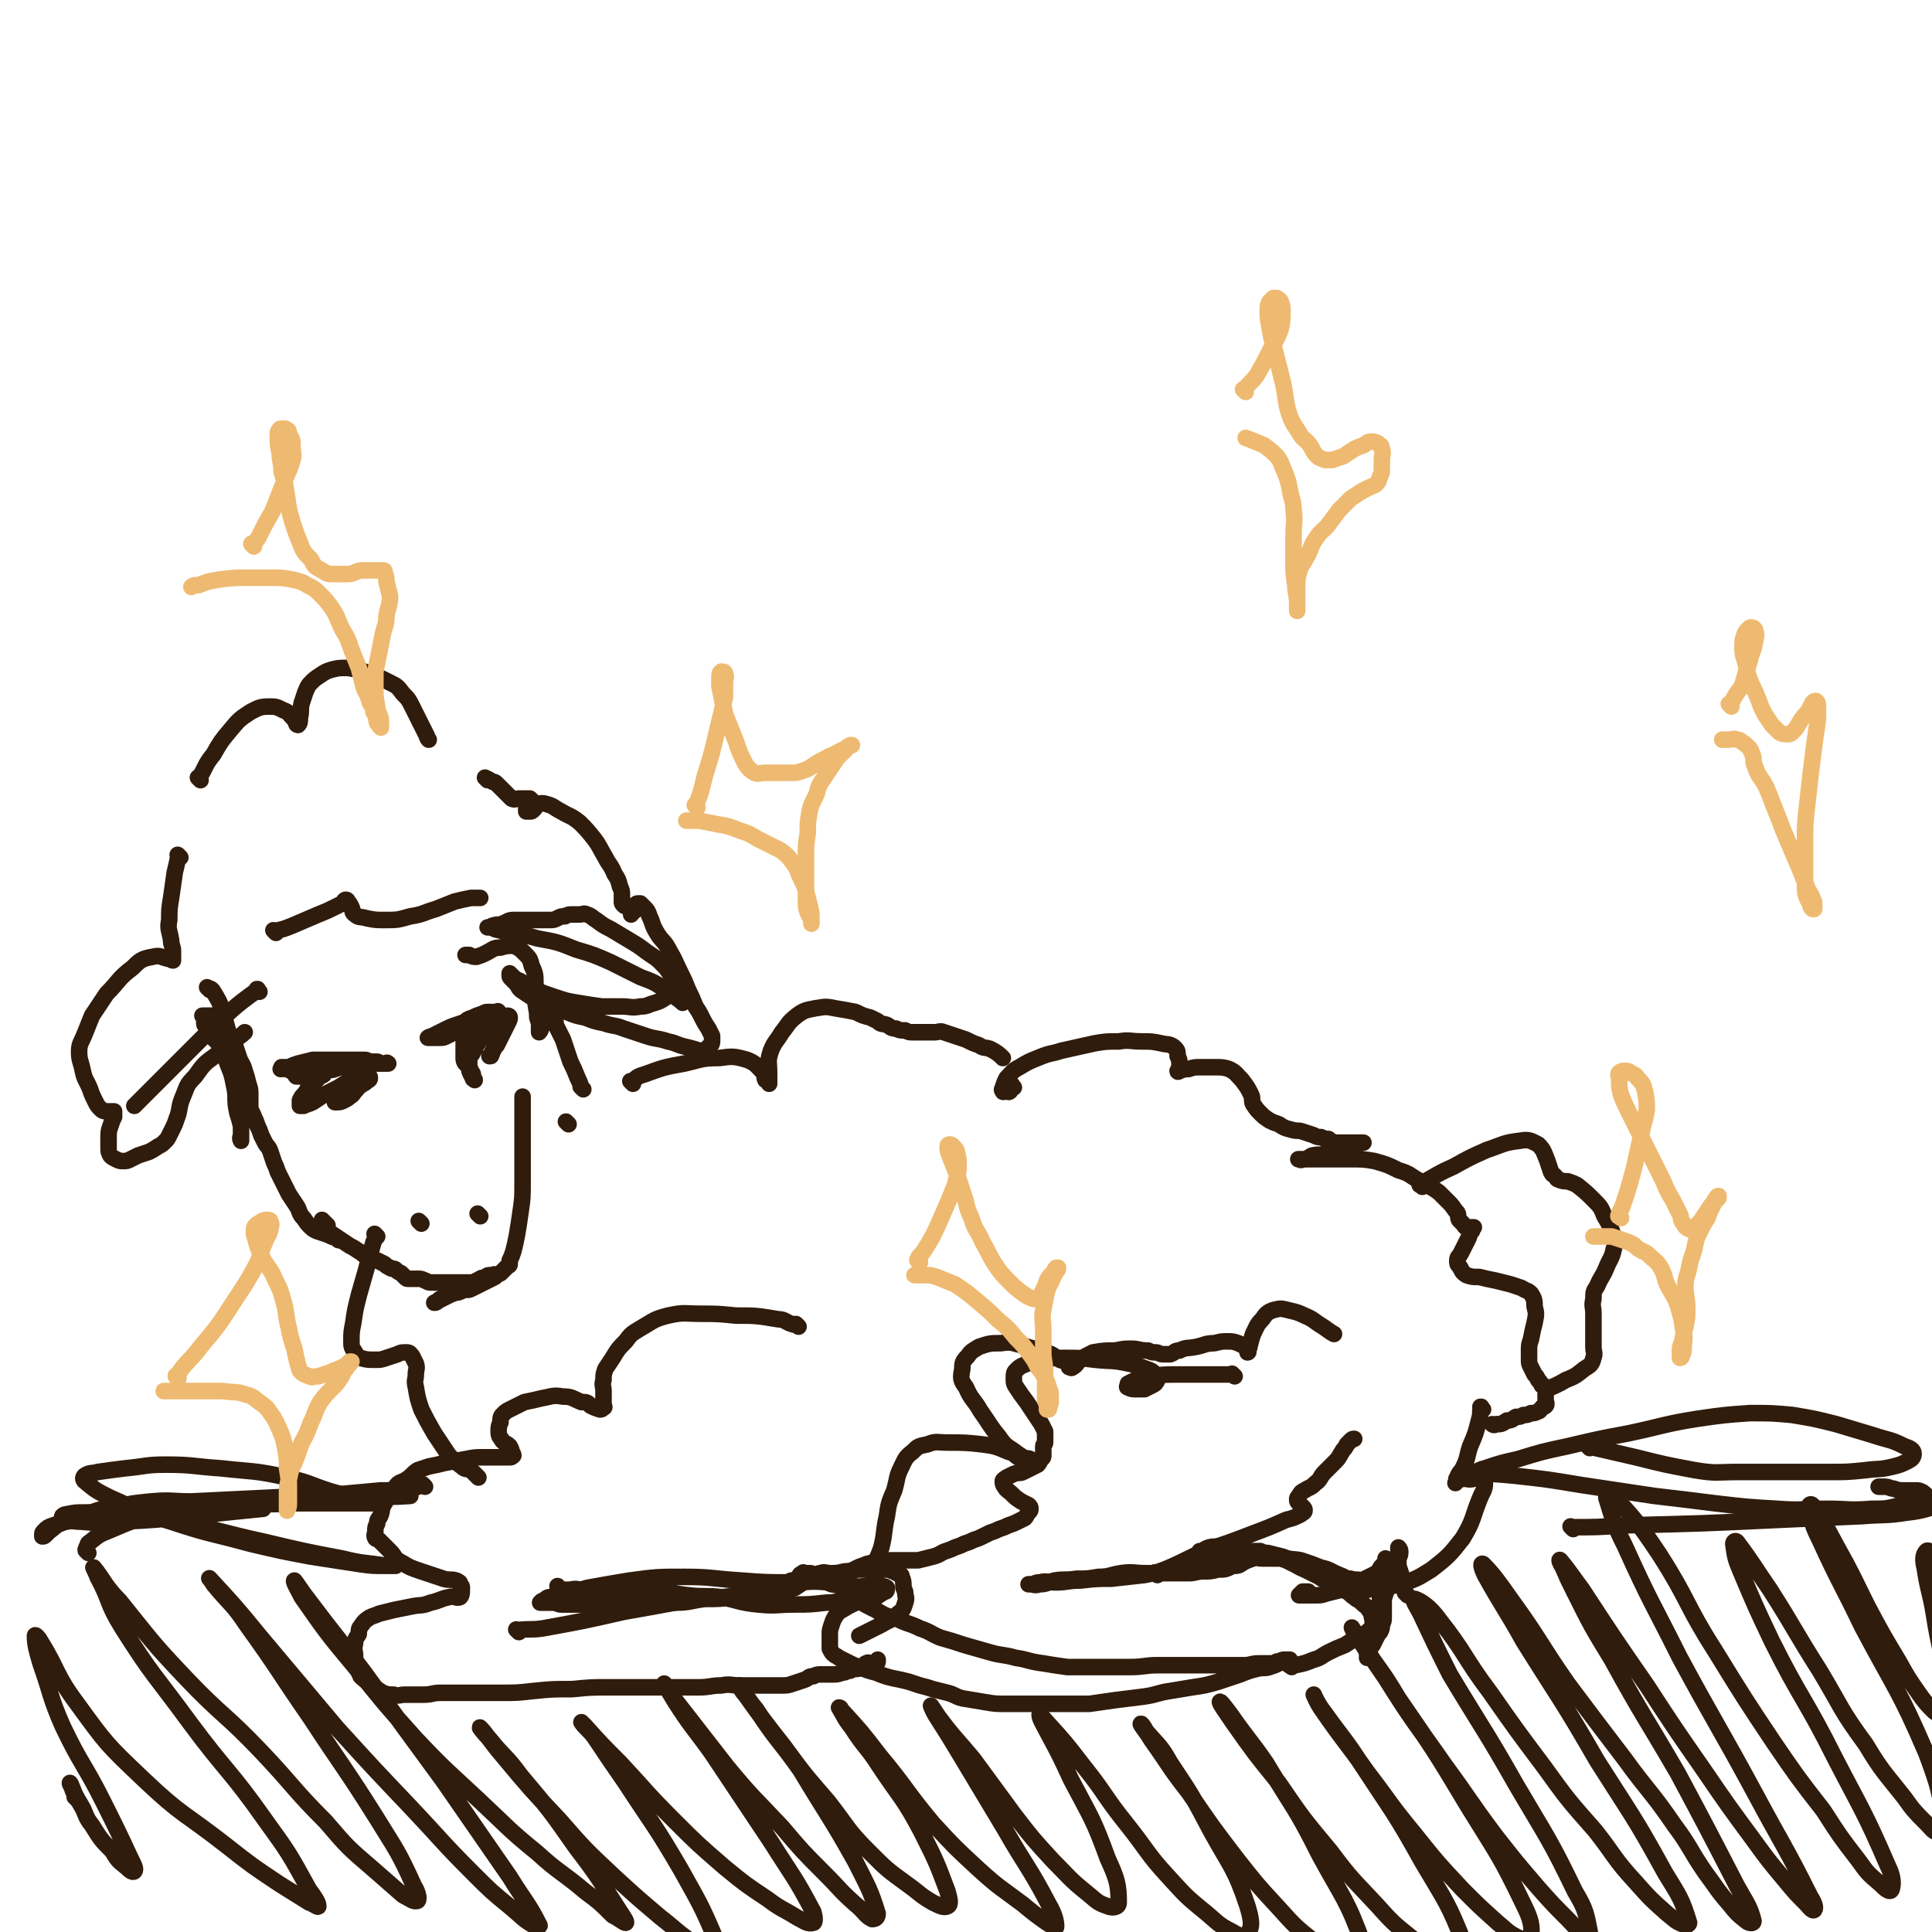 <svg viewBox='0 0 1050 1050' version='1.1' xmlns='http://www.w3.org/2000/svg' xmlns:xlink='http://www.w3.org/1999/xlink'><g fill='none' stroke='rgb(48,28,12)' stroke-width='9' stroke-linecap='round' stroke-linejoin='round'><path d='M309,611c-1,-1 -1,-1 -1,-1 -1,-1 0,0 0,0 0,0 0,0 0,0 0,0 0,0 0,0 -1,-1 0,0 0,0 0,0 0,0 0,0 0,0 0,0 0,0 -1,-1 0,0 0,0 0,0 0,0 0,0 '/><path d='M344,589c-1,-1 -1,-1 -1,-1 -1,-1 0,0 0,0 0,0 0,0 0,0 0,0 0,0 0,0 -1,-1 0,0 0,0 0,0 0,0 0,0 0,0 0,0 0,0 -1,-1 0,0 0,0 3,-2 3,-3 7,-4 11,-4 11,-4 22,-6 9,-2 9,-3 19,-3 7,-1 8,-1 15,1 5,2 5,3 9,7 1,2 0,2 1,4 1,1 2,0 2,1 0,1 0,1 0,1 0,-2 0,-3 0,-6 0,-6 -1,-6 1,-12 2,-5 3,-5 6,-10 4,-5 3,-5 8,-9 4,-3 5,-3 10,-4 6,-1 6,-1 11,0 6,1 6,1 11,2 4,2 4,2 8,3 2,1 2,1 4,2 2,2 2,1 5,2 2,1 2,2 5,2 2,1 2,1 5,1 2,1 2,1 4,1 2,0 2,0 4,0 1,0 1,0 1,0 1,0 1,0 2,0 3,0 3,0 5,0 2,0 3,-1 5,0 3,1 3,1 6,2 3,1 3,1 6,2 4,2 4,2 7,3 3,2 3,1 6,2 4,2 5,3 7,5 '/><path d='M551,591c-1,-1 -1,-2 -1,-1 -1,0 -1,2 -1,3 -1,1 -1,0 -2,0 -1,0 -2,1 -2,0 -1,-1 0,-1 0,-2 1,-3 1,-3 2,-5 3,-3 3,-4 7,-6 5,-3 5,-3 10,-5 7,-3 7,-2 13,-4 9,-2 9,-2 18,-4 6,-1 6,-1 13,-1 6,-1 6,0 13,0 5,0 5,0 10,1 4,1 4,0 7,2 2,2 2,2 2,5 1,2 1,2 1,4 0,1 0,1 0,2 0,2 -1,2 -1,2 0,1 1,0 1,0 3,-1 3,-1 5,-1 3,-1 3,-1 7,-1 3,0 3,0 7,0 4,0 5,0 8,1 4,2 4,3 7,6 3,4 3,4 5,8 1,2 0,3 1,5 2,3 2,3 4,5 2,2 2,2 5,4 2,1 2,1 5,2 3,2 3,2 7,3 3,1 3,0 6,1 3,1 3,1 6,2 2,1 2,1 4,1 2,1 2,1 4,1 1,1 1,1 1,1 1,0 1,1 2,1 2,0 2,0 4,0 1,0 1,0 3,0 1,0 1,0 3,0 2,0 2,0 4,0 1,0 1,0 1,0 1,0 1,0 1,0 0,0 -1,0 -1,0 -3,1 -3,1 -6,2 -5,2 -5,2 -11,4 -5,1 -5,0 -10,1 -2,1 -2,2 -5,2 -1,1 -2,0 -2,0 -1,0 0,0 1,0 3,0 3,0 6,0 5,0 5,0 10,0 6,0 6,0 11,0 7,0 7,0 13,1 7,2 7,2 13,5 7,2 6,3 12,6 5,3 6,3 10,6 3,3 3,3 6,6 2,2 2,3 4,5 1,2 0,2 1,4 1,1 1,1 2,2 1,1 1,2 2,2 1,1 1,0 2,0 1,0 1,0 2,0 0,0 0,0 0,0 -1,1 -1,1 -1,2 -2,2 -1,2 -2,4 -1,2 -1,2 -2,4 -1,2 -1,2 -2,4 -1,2 -2,2 -2,4 0,2 0,2 1,3 2,3 1,3 4,5 3,1 3,1 7,1 4,1 4,1 9,2 4,1 4,1 8,2 3,1 3,1 6,2 3,2 3,1 5,3 2,3 2,4 2,7 1,4 1,4 0,9 -1,4 -1,4 -2,9 -1,3 -1,3 -1,6 0,3 0,3 0,5 0,2 0,2 1,4 1,2 1,2 2,4 1,1 1,1 2,3 1,1 1,1 2,3 1,1 2,0 2,1 1,2 0,2 0,3 0,2 0,2 0,4 0,1 1,2 0,3 -1,1 -1,0 -2,1 -1,1 -1,2 -2,2 -2,1 -2,1 -4,1 -2,1 -2,1 -4,1 -2,1 -2,1 -4,1 -2,1 -2,2 -5,2 -3,2 -3,2 -6,2 -1,1 -2,0 -2,0 '/><path d='M671,748c-1,-1 -1,-1 -1,-1 -1,-1 0,0 0,0 0,0 0,0 0,0 0,0 0,0 0,0 -1,-1 0,0 0,0 0,0 0,0 0,0 0,0 0,0 0,0 -1,-1 0,0 0,0 0,0 -1,0 -1,0 -6,0 -6,0 -13,0 -8,0 -8,0 -16,0 -7,0 -8,0 -15,1 -4,1 -4,1 -8,2 -2,1 -2,1 -4,2 0,1 -1,2 0,2 2,1 2,1 5,1 2,0 2,0 4,0 2,-1 2,-1 4,-2 2,-1 2,-1 3,-3 0,-1 0,-2 -1,-3 -2,-2 -2,-2 -5,-3 -5,-2 -5,-2 -10,-3 -9,-2 -9,-1 -18,-2 -8,-1 -8,-1 -16,-1 -7,0 -7,0 -13,1 -5,1 -5,1 -10,3 -2,1 -2,1 -4,3 -1,1 -1,2 -1,4 0,3 0,3 2,6 2,3 2,3 5,7 2,3 2,3 4,6 2,3 2,3 4,6 1,2 1,2 2,4 0,2 0,2 0,4 0,1 0,1 0,2 0,1 -1,1 -1,2 0,0 0,0 0,1 0,1 0,1 0,2 0,1 0,1 0,2 0,1 0,1 -1,2 -1,1 -1,2 -2,3 -2,1 -2,1 -4,2 -2,1 -2,1 -4,2 -2,1 -2,0 -5,1 -2,1 -2,1 -4,2 -1,1 -2,1 -2,2 0,1 0,2 1,3 1,2 2,2 4,4 2,2 2,2 5,4 2,1 2,1 4,2 1,1 1,1 1,2 0,1 0,1 -1,2 -1,1 -1,2 -2,3 -2,1 -2,1 -4,2 -2,1 -2,1 -5,2 -2,1 -2,1 -5,2 -2,1 -2,1 -5,2 -2,1 -2,1 -4,2 -2,1 -2,1 -5,2 -2,1 -2,1 -5,2 -2,1 -2,1 -5,2 -2,1 -2,1 -5,2 -3,1 -3,2 -7,3 -4,1 -4,1 -8,2 -4,0 -4,0 -9,0 -5,0 -5,0 -10,0 -4,0 -4,1 -9,2 -2,1 -3,1 -5,2 -2,1 -2,1 -4,3 -1,1 -2,1 -3,2 -1,1 -1,1 -2,3 0,1 0,1 0,2 1,2 1,2 3,4 2,2 2,2 5,3 5,3 5,3 11,6 5,3 5,3 12,5 6,3 6,2 12,5 6,2 6,3 11,5 7,2 7,2 13,4 7,2 7,2 14,4 7,2 7,1 14,3 7,1 7,2 15,3 6,1 6,1 13,2 9,0 9,0 17,0 9,0 9,0 17,0 8,0 8,-1 15,-1 8,0 8,0 15,0 7,0 7,0 14,0 5,0 5,0 10,0 4,0 4,0 8,0 4,0 4,-1 8,-1 3,0 3,0 6,0 2,0 2,0 4,-1 2,0 2,-1 4,-1 1,0 1,0 2,0 0,0 0,0 1,0 0,0 0,0 0,0 -1,0 -1,0 -3,1 -1,0 -1,0 -3,1 -2,1 -2,1 -5,2 -3,1 -3,0 -7,1 -4,1 -4,1 -9,3 -6,2 -6,2 -12,4 -7,2 -7,2 -14,3 -6,1 -6,1 -12,2 -7,1 -7,2 -14,3 -8,1 -8,1 -16,2 -7,1 -7,1 -14,2 -6,0 -6,0 -13,0 -5,0 -5,0 -10,0 -6,0 -6,0 -11,0 -6,0 -6,0 -11,0 -6,0 -6,0 -12,-1 -6,-1 -6,-1 -12,-2 -4,-1 -4,-2 -8,-3 -4,-1 -4,-1 -8,-2 -3,-1 -3,-1 -7,-2 -3,-1 -3,-1 -6,-2 -4,-1 -4,-1 -9,-2 -4,-1 -4,-1 -9,-3 -4,-1 -4,-1 -9,-3 -3,-1 -3,-1 -7,-3 -2,-1 -2,-1 -4,-2 -1,-1 -2,-1 -3,-2 -1,-1 -1,-1 -2,-3 0,-2 0,-2 0,-4 0,-2 0,-2 0,-4 0,-2 0,-2 1,-5 1,-3 1,-3 3,-6 2,-2 3,-2 6,-4 4,-2 4,-2 9,-4 3,-1 4,-2 5,-2 '/><path d='M702,906c-1,-1 -1,-1 -1,-1 -1,-1 0,0 0,0 0,0 0,0 0,0 0,0 0,0 0,0 -1,-1 0,0 0,0 0,0 0,0 0,0 0,0 0,0 0,0 -1,-1 0,0 0,0 0,0 0,0 0,0 0,0 -1,0 0,0 0,-1 1,0 3,0 5,-1 5,-1 10,-3 4,-1 4,-2 8,-4 4,-2 4,-2 9,-4 3,-2 3,-2 7,-4 2,-1 2,-1 5,-3 1,-1 1,-1 3,-2 1,-1 1,-1 2,-1 1,0 1,0 2,0 0,0 0,0 0,-1 0,0 0,0 0,0 0,0 0,0 0,0 -1,-2 0,-2 0,-3 0,-1 0,-1 0,-2 0,-1 0,-1 0,-3 0,-2 0,-2 0,-4 0,-1 0,-1 0,-3 0,-3 1,-3 1,-6 1,-3 0,-3 1,-6 0,-2 1,-2 1,-4 0,-1 0,-1 0,-3 0,-1 0,-1 0,-2 0,0 0,0 0,0 0,0 0,0 0,0 0,1 0,1 0,2 -1,1 -1,1 -2,2 -1,1 -1,2 -2,3 -1,1 -1,1 -3,2 -2,1 -2,1 -4,2 -2,1 -2,1 -4,2 -2,1 -2,1 -4,2 -2,1 -2,1 -5,2 -4,1 -4,1 -8,2 -3,1 -3,1 -6,1 -2,0 -2,0 -4,0 -1,0 -1,0 -3,0 -1,0 -1,0 -2,0 0,0 0,0 0,0 1,-1 1,-1 2,-2 1,0 2,0 3,0 '/><path d='M765,867c-1,-1 -1,-1 -1,-1 -1,-1 0,0 0,0 0,0 0,0 0,0 0,0 0,0 0,0 -1,-1 0,0 0,0 0,0 0,0 0,0 0,0 0,0 0,0 -1,-1 0,0 0,0 0,0 0,0 0,0 0,0 0,0 0,0 -1,-1 0,0 0,0 0,0 0,0 0,0 0,-1 -1,-1 -1,-3 -1,-3 0,-3 -1,-6 -1,-3 -1,-3 -2,-6 0,-3 0,-3 0,-6 0,-1 0,-1 0,-3 0,0 0,-1 0,-1 0,0 1,1 1,2 0,2 0,2 -1,4 -1,2 -1,2 -2,4 -1,3 -1,3 -2,6 -1,3 -1,3 -2,6 -1,3 -1,3 -2,6 0,3 0,3 0,6 0,2 0,2 0,4 0,2 0,2 -1,4 0,2 0,2 -1,4 -1,1 -1,1 -2,3 -1,2 -1,2 -2,4 -1,1 -1,1 -2,3 -1,1 -1,1 -1,2 0,1 0,1 0,2 0,0 0,0 0,0 0,-1 1,-1 1,-2 1,-2 0,-2 1,-4 0,-2 1,-2 1,-5 0,-2 0,-2 0,-5 0,-2 0,-2 0,-5 -1,-2 0,-3 -2,-5 -1,-2 -2,-2 -4,-4 -2,-2 -2,-1 -4,-3 -2,-1 -2,-2 -4,-3 -2,-1 -2,-1 -4,-2 -2,-1 -2,-1 -5,-2 -3,-2 -3,-2 -6,-4 -4,-2 -4,-2 -8,-4 -5,-2 -5,-3 -10,-5 -3,-1 -3,-1 -6,-2 -3,-1 -3,-2 -6,-2 -1,-1 -1,0 -2,0 -1,0 -1,0 -2,0 0,0 0,0 0,0 1,0 1,0 2,0 2,0 2,0 4,0 4,1 4,1 8,2 5,2 5,1 10,2 6,2 6,2 11,4 5,1 5,2 10,4 3,1 3,2 6,2 3,1 3,0 6,1 2,0 2,0 4,1 1,0 1,1 1,1 1,0 1,0 1,0 0,0 0,1 0,1 0,1 -1,1 -1,1 -1,1 -1,1 -2,1 -2,0 -3,0 -5,-1 -2,-1 -2,-2 -4,-2 -3,-2 -3,-1 -5,-2 -3,-1 -3,-1 -6,-2 -4,-1 -4,-1 -8,-2 -3,-2 -3,-2 -7,-4 -2,-1 -3,0 -5,-1 -2,-1 -2,-1 -4,-2 -1,-1 -1,-1 -1,-1 -1,0 -1,0 -2,0 -1,0 -1,0 -2,0 -1,0 -1,0 -2,0 -1,0 -1,0 -2,0 -1,0 -1,0 -2,0 -1,0 -1,0 -2,0 -3,0 -3,-1 -5,0 -3,1 -3,1 -5,2 -3,2 -3,2 -6,2 -4,2 -4,2 -8,2 -4,1 -4,1 -8,1 -4,0 -4,1 -8,1 -4,0 -4,0 -9,0 -7,0 -7,0 -14,0 -7,0 -7,-1 -14,0 -6,1 -6,2 -12,2 -6,1 -6,1 -12,1 -6,1 -6,0 -12,1 -4,1 -4,2 -8,2 -3,1 -3,0 -5,0 -1,0 -1,0 -1,0 0,0 0,0 1,0 3,0 2,-1 5,-1 4,-1 4,0 9,0 6,0 6,-1 13,-1 9,-1 9,-1 17,-1 9,-1 9,-1 18,-2 10,-2 10,-2 19,-4 7,-2 7,-2 15,-4 6,-1 6,-1 12,-2 4,-1 4,-2 8,-2 3,-1 3,-1 6,-1 1,0 1,0 2,0 1,0 1,0 1,0 0,0 0,0 0,0 -1,0 -1,0 -2,0 -1,0 -1,0 -2,0 -3,0 -3,-1 -5,-1 -2,-1 -2,-1 -4,-1 -4,-1 -4,0 -8,0 -3,0 -3,-1 -7,0 -3,1 -3,2 -5,2 '/><path d='M476,858c-1,-1 -1,-1 -1,-1 -1,-1 0,0 0,0 0,0 0,0 0,0 0,0 0,0 0,0 -1,-1 0,0 0,0 0,0 0,0 0,0 0,0 0,0 0,0 -1,-1 0,0 0,0 0,0 0,0 0,0 0,-2 0,-2 0,-4 1,-6 2,-6 4,-12 2,-8 1,-8 3,-17 1,-7 1,-7 4,-14 2,-7 1,-7 4,-13 2,-4 2,-5 6,-8 3,-3 3,-3 8,-4 5,-2 5,-1 11,-1 9,0 10,0 19,1 7,1 7,1 14,4 4,1 3,2 7,4 2,0 3,-1 5,0 0,0 0,1 0,1 0,0 -1,0 -1,0 -3,-2 -3,-2 -6,-4 -5,-4 -6,-3 -10,-9 -5,-6 -5,-7 -10,-14 -4,-7 -5,-6 -8,-13 -3,-4 -3,-5 -2,-10 0,-3 0,-4 3,-7 2,-3 3,-3 6,-5 6,-2 6,-2 12,-2 6,-1 6,0 11,1 7,2 7,2 13,4 5,1 4,2 8,4 2,1 2,0 4,1 1,1 1,1 1,2 1,1 0,1 0,1 1,0 1,1 2,0 2,-1 2,-2 4,-4 3,-2 3,-2 7,-4 6,-1 6,-1 12,-1 5,-1 5,-1 9,-1 4,0 4,1 9,1 2,1 2,1 4,1 2,0 2,1 4,1 2,0 2,0 4,0 3,-1 2,-2 5,-2 4,-2 4,-1 9,-2 5,-1 5,-2 10,-2 4,-1 4,-1 7,-1 3,0 3,0 6,1 2,1 2,1 4,2 1,1 1,1 1,2 1,1 0,1 0,1 0,-1 1,-2 1,-3 1,-4 1,-4 2,-7 2,-4 2,-5 5,-8 2,-3 3,-4 6,-5 4,-1 4,-1 8,0 4,1 5,1 9,3 5,2 5,3 10,6 3,2 4,3 6,4 '/><path d='M806,766c-1,-1 -1,-1 -1,-1 -1,-1 0,0 0,0 0,0 0,0 0,0 0,0 0,0 0,0 -1,-1 0,0 0,0 0,0 0,0 0,0 0,0 0,-1 0,0 -1,2 0,3 -1,6 -2,8 -2,8 -5,15 -2,6 -1,6 -4,12 -1,2 -2,2 -3,5 -1,1 0,1 -1,3 0,0 0,0 0,0 1,-1 1,-2 3,-2 2,-1 2,0 5,0 2,0 2,-1 5,0 1,0 3,0 3,2 0,4 -1,4 -3,9 -4,10 -3,11 -9,21 -7,9 -8,10 -17,17 -8,5 -8,5 -17,8 -8,2 -9,1 -18,2 -2,0 -4,0 -4,0 '/><path d='M629,856c-1,-1 -1,-1 -1,-1 -1,-1 0,0 0,0 0,0 0,0 0,0 0,0 0,0 0,0 -1,-1 0,0 0,0 0,0 0,0 0,0 2,-1 2,-1 5,-2 12,-5 12,-6 24,-11 12,-4 12,-4 25,-9 8,-3 8,-3 17,-7 4,-1 4,-1 8,-3 1,-1 2,-1 2,-2 0,-1 0,-1 -1,-2 -1,-1 -1,-1 -2,-2 -1,-1 -1,-1 -1,-2 0,-1 0,-1 1,-2 1,-2 1,-2 3,-3 3,-2 3,-1 6,-4 3,-2 2,-3 5,-6 3,-3 3,-3 6,-6 2,-2 2,-3 4,-6 1,-1 1,-1 2,-3 1,-1 1,-1 2,-2 1,-1 1,-1 2,-1 '/><path d='M434,721c-1,-1 -1,-1 -1,-1 -1,-1 0,0 0,0 0,0 0,0 0,0 0,0 0,0 0,0 -1,-1 0,0 0,0 0,0 0,0 0,0 0,0 0,0 0,0 -1,-1 0,0 0,0 0,0 0,0 0,0 0,0 0,0 0,0 -1,-1 -1,0 -1,0 -5,-1 -5,-3 -9,-3 -12,-2 -12,-2 -23,-2 -10,-1 -10,-1 -19,-1 -9,0 -9,-1 -18,1 -8,2 -8,3 -15,7 -5,3 -5,3 -8,7 -4,4 -4,4 -7,9 -2,3 -2,3 -4,6 -1,3 -1,3 -1,6 -1,3 0,3 0,6 0,2 0,2 0,5 0,1 0,1 0,2 0,1 1,2 0,2 -1,1 -1,1 -2,1 -3,-1 -3,-1 -5,-2 -2,-2 -2,-2 -5,-2 -5,-2 -5,-3 -10,-3 -6,-1 -6,0 -12,1 -4,1 -4,1 -9,2 -4,2 -4,2 -8,4 -2,1 -2,1 -4,3 -1,1 -1,2 -1,4 -1,2 -1,3 -1,5 0,3 1,3 2,5 2,2 2,1 4,3 1,2 1,2 1,3 1,1 1,2 1,2 -1,1 -1,1 -2,1 -3,0 -3,0 -5,0 -4,0 -4,0 -9,0 -5,0 -5,0 -10,1 -6,1 -5,1 -11,2 -4,1 -4,1 -9,2 -3,1 -3,1 -6,2 -3,2 -3,3 -6,5 -3,2 -4,1 -6,4 -2,2 -2,2 -4,5 -1,2 -1,2 -2,4 -2,3 -1,3 -2,6 -1,3 -2,2 -2,5 -1,2 -1,2 -1,4 0,2 -1,2 0,4 1,1 1,0 2,1 1,1 1,1 2,2 2,2 2,2 4,4 3,3 2,4 6,6 5,3 5,3 11,5 6,2 6,2 12,4 3,1 4,0 7,1 2,1 2,1 2,2 1,1 1,1 1,2 0,3 0,4 -1,5 -2,1 -3,-1 -6,0 -5,1 -5,2 -10,3 -5,2 -5,1 -10,2 -5,1 -5,1 -10,2 -4,1 -4,1 -8,2 -2,1 -3,1 -5,2 -3,2 -3,2 -5,5 -1,1 -1,2 -1,4 -1,2 -2,2 -2,5 -1,4 0,4 0,7 0,3 0,3 1,6 1,2 1,3 2,5 3,3 3,2 6,5 3,2 3,2 6,4 3,1 3,1 6,1 3,1 3,0 6,0 5,0 5,0 10,0 5,0 5,-1 9,-1 6,0 6,0 11,0 5,0 5,0 10,0 7,0 7,0 13,0 8,0 8,0 17,-1 10,-1 10,-1 21,-1 10,-1 10,-1 21,-1 10,0 10,0 20,0 8,0 8,0 16,0 6,0 6,0 12,0 6,0 6,-1 12,-1 5,-1 5,0 10,0 6,0 6,0 12,0 5,0 5,0 10,0 4,0 4,0 7,-1 3,-1 3,-1 6,-2 3,-1 2,-2 5,-2 2,-1 2,-1 5,-1 2,0 2,0 5,0 3,0 3,0 6,-1 2,0 2,-1 4,-1 2,-1 2,-1 4,-1 2,-1 2,-1 4,-2 1,-1 0,-1 1,-1 1,-1 1,0 2,0 1,0 1,0 2,0 1,0 1,0 1,0 1,0 1,-1 1,-1 0,-1 0,-1 0,-1 '/><path d='M282,887c-1,-1 -1,-1 -1,-1 -1,-1 0,0 0,0 0,0 0,0 0,0 0,0 0,0 0,0 -1,-1 0,0 0,0 0,0 0,0 0,0 7,-1 7,0 14,-1 22,-4 22,-4 44,-9 17,-3 17,-3 33,-6 11,-2 11,-1 21,-2 8,-1 8,-1 16,-1 7,-1 7,-1 15,-2 4,-1 4,-1 8,-2 3,-2 3,-2 6,-4 1,-1 1,-1 2,-1 1,-1 1,-1 2,-1 1,0 1,-1 2,-1 1,-1 1,-1 2,-1 2,-1 3,0 5,0 4,0 4,0 8,-1 4,0 4,-1 8,-1 4,0 4,0 8,0 4,0 4,0 8,0 1,0 1,1 3,1 1,1 1,1 2,1 2,1 2,1 2,2 1,2 1,3 1,5 0,2 1,2 1,4 0,2 1,2 0,5 -1,3 -1,4 -4,6 -4,4 -4,3 -9,6 -6,3 -8,4 -12,6 '/><path d='M467,865c-1,-1 -1,-1 -1,-1 -1,-1 0,0 0,0 0,0 0,0 0,0 0,0 0,0 0,0 -1,-1 0,0 0,0 0,0 0,0 0,0 0,0 0,0 0,0 -1,-1 0,0 0,0 0,0 0,0 0,0 0,0 0,0 0,0 -1,-1 0,0 0,0 0,0 0,0 0,0 0,0 0,0 0,0 -1,-1 0,0 0,0 -1,0 -2,-1 -4,-1 -5,-2 -5,-1 -10,-2 -3,-1 -3,-2 -6,-3 -2,-1 -2,-2 -4,-2 -1,-1 -1,-1 -2,-1 -1,0 -1,0 -2,0 -1,0 -1,0 -1,0 0,0 0,0 0,0 0,0 0,0 0,0 -1,-1 0,0 0,0 0,0 -1,0 -1,0 -2,1 -1,1 -2,2 -2,2 -2,2 -4,2 -4,2 -4,1 -8,2 -5,2 -5,2 -11,3 -6,2 -6,3 -12,4 -8,1 -8,1 -16,1 -8,1 -8,2 -16,2 -8,1 -8,1 -16,1 -8,0 -8,0 -16,0 -6,0 -6,0 -12,0 -5,0 -5,0 -10,0 -4,0 -4,0 -8,0 -2,0 -2,-1 -5,-1 -2,0 -2,0 -4,0 -1,0 -1,0 -1,0 -1,0 -1,0 -1,0 0,0 0,0 0,0 0,0 -1,0 0,0 0,-1 1,-1 1,-1 2,-1 2,-2 4,-2 3,-1 3,-1 7,-1 6,-2 6,-2 13,-4 11,-2 11,-2 23,-4 15,-2 15,-2 30,-2 15,0 15,1 31,2 13,1 14,1 27,1 10,0 10,-1 20,0 6,0 6,2 13,2 7,1 7,-1 14,0 3,0 4,0 5,1 0,1 0,2 -1,2 -4,2 -4,3 -7,4 -6,1 -6,0 -12,0 -7,1 -7,2 -13,2 -9,1 -9,1 -17,1 -10,0 -10,1 -20,0 -10,-1 -10,-2 -20,-4 -9,-1 -9,0 -18,-1 -9,-1 -9,-2 -19,-2 -7,-1 -7,0 -13,0 -7,0 -7,0 -14,0 -6,0 -6,-1 -13,-1 -3,-1 -3,0 -7,0 -2,0 -2,0 -3,0 -1,0 -1,-1 -2,-2 0,0 0,0 0,0 0,0 0,0 0,0 '/><path d='M317,592c-1,-1 -1,-1 -1,-1 -1,-1 0,0 0,0 0,0 0,0 0,0 0,0 0,0 0,0 -1,-1 0,0 0,0 0,0 0,0 0,0 0,0 0,0 0,0 -1,-1 0,0 0,0 0,0 0,0 0,0 0,0 0,0 0,0 -1,-1 0,0 0,0 0,0 0,0 0,0 0,0 0,0 0,0 -1,-1 0,0 0,0 0,0 0,0 0,0 0,0 0,0 0,0 -1,-1 0,0 0,0 0,0 0,0 0,0 -1,-3 -1,-3 -2,-5 -2,-5 -2,-5 -4,-9 -2,-6 -2,-6 -4,-12 -2,-4 -2,-4 -4,-8 0,-2 0,-2 -2,-4 0,0 -1,0 -2,1 -1,0 -1,1 -2,2 -1,1 -1,1 -2,3 0,0 0,1 -1,2 0,0 0,0 0,-1 0,0 0,-1 0,-2 0,-2 0,-2 -1,-5 0,-5 -1,-5 -1,-10 0,-4 0,-4 0,-8 0,-5 0,-6 -2,-10 -1,-4 -1,-4 -4,-7 -2,-2 -3,-3 -6,-4 -3,0 -4,0 -7,1 -4,0 -4,1 -8,3 -2,1 -2,1 -5,2 -2,0 -2,0 -4,-1 -1,0 -2,0 -2,0 '/><path d='M109,424c-1,-1 -1,-1 -1,-1 -1,-1 0,0 0,0 0,0 0,0 0,0 0,0 0,0 0,0 -1,-1 0,0 0,0 0,0 0,0 0,0 0,0 0,0 0,0 -1,-1 0,0 0,0 4,-6 3,-7 8,-13 4,-7 4,-7 9,-13 5,-6 5,-6 11,-10 4,-2 5,-3 10,-3 4,0 4,0 8,2 3,1 3,2 5,4 1,1 1,1 2,3 0,1 1,1 1,1 1,-1 1,-2 1,-4 1,-4 0,-4 1,-8 1,-3 1,-3 2,-6 1,-2 1,-3 3,-5 2,-2 2,-2 5,-4 3,-2 3,-2 6,-3 4,-1 4,-1 9,-1 6,1 6,1 12,3 5,2 5,2 11,5 4,2 4,2 7,6 3,3 3,3 5,7 2,4 2,4 4,8 2,4 2,4 4,8 0,1 1,2 1,2 '/><path d='M265,424c-1,-1 -2,-2 -1,-1 1,0 2,1 4,2 1,0 1,0 2,1 1,1 1,1 2,2 1,1 1,1 2,2 1,1 1,1 2,2 1,1 1,1 2,2 2,1 2,0 4,0 2,0 2,0 4,0 1,0 1,0 2,0 1,1 1,1 2,2 0,0 1,0 1,1 0,0 0,1 0,1 0,1 0,1 -1,2 -1,1 -1,1 -2,1 0,0 0,0 -1,0 0,0 0,0 0,0 0,0 -1,0 -1,0 0,-1 0,-1 0,-2 0,-1 1,-1 2,-1 1,-1 1,-1 3,-1 3,0 3,-1 6,0 4,1 4,2 8,4 5,3 5,2 10,6 4,4 4,4 8,9 3,4 3,5 6,10 2,4 3,4 5,9 2,3 2,3 3,7 1,2 1,2 1,5 0,1 0,1 0,3 0,1 0,1 1,2 1,1 1,0 2,1 1,1 1,0 2,1 0,0 0,0 0,1 0,0 0,0 0,1 0,0 0,0 0,1 0,0 0,0 0,0 0,0 0,0 0,0 '/><path d='M345,495c-1,-1 -2,-1 -1,-1 0,-1 0,-1 1,-2 1,-1 1,-1 2,-1 0,0 1,0 1,0 1,1 1,1 2,2 2,2 2,2 3,5 2,4 1,4 4,9 3,5 4,4 7,10 3,5 3,6 6,12 2,4 2,4 4,9 2,4 2,4 4,9 2,3 2,3 4,7 1,2 1,2 3,5 1,2 1,2 2,4 0,1 0,1 0,3 0,2 -1,2 -2,3 -1,1 -1,1 -2,2 -1,0 -1,0 -3,0 -3,-1 -3,-1 -7,-2 -5,-1 -5,-2 -10,-3 -6,-2 -6,-1 -12,-3 -6,-2 -6,-2 -12,-4 -5,-2 -5,-1 -11,-3 -5,-1 -5,-1 -10,-3 -5,-1 -5,-1 -10,-3 -5,-2 -5,-2 -10,-4 -4,-2 -4,-2 -9,-4 -3,-2 -3,-2 -6,-4 -2,-2 -1,-2 -3,-4 -1,-1 -1,-1 -2,-2 -1,-1 -1,-1 -1,-2 0,0 0,0 0,-1 0,0 0,0 0,0 1,1 1,1 2,2 2,2 2,1 5,3 3,2 3,2 7,4 5,2 5,2 11,4 6,2 6,2 12,3 6,1 6,1 13,2 5,0 5,0 11,0 5,0 5,1 10,0 4,0 4,-1 8,-2 3,-1 3,-1 6,-3 2,-1 2,-2 3,-4 1,-2 1,-2 1,-4 0,-2 -1,-3 -2,-5 -2,-3 -2,-3 -5,-6 -3,-3 -4,-3 -8,-6 -4,-3 -4,-3 -9,-6 -5,-3 -5,-3 -10,-6 -4,-2 -4,-2 -8,-5 -2,-1 -2,-2 -5,-3 -2,-1 -2,0 -4,0 -2,0 -2,0 -4,0 -2,0 -2,0 -4,1 -2,0 -2,0 -4,1 -2,1 -2,1 -4,1 -3,0 -3,0 -6,0 -4,0 -4,0 -8,0 -3,0 -3,0 -6,0 -3,0 -3,1 -6,2 -2,1 -2,0 -5,1 -1,0 -1,1 -3,1 0,0 0,0 0,0 2,0 2,0 4,1 4,1 4,1 9,2 7,1 7,1 14,3 11,2 11,2 21,6 10,3 10,3 19,7 8,4 8,4 16,8 8,3 8,3 15,8 4,3 6,4 8,6 '/><path d='M98,466c-1,-1 -1,-1 -1,-1 -1,-1 0,0 0,0 0,0 0,0 0,0 0,0 0,0 0,0 -1,-1 0,0 0,0 0,0 0,0 0,0 0,0 0,0 0,0 -1,-1 0,0 0,0 -1,5 -1,5 -2,9 -1,7 -1,7 -2,14 -1,6 -1,6 -1,12 -1,5 0,5 1,11 0,3 1,3 1,6 0,2 0,2 0,4 0,0 0,1 0,1 -1,0 -1,-1 -3,-1 -4,-1 -4,-2 -8,-1 -6,1 -7,2 -11,6 -8,6 -7,7 -14,14 -4,6 -4,6 -8,12 -2,5 -2,5 -4,10 -2,5 -3,5 -3,10 0,4 1,5 2,10 1,5 2,5 4,10 1,3 1,3 3,7 1,2 1,2 3,4 1,1 2,1 4,1 1,0 1,0 2,0 0,0 1,0 1,0 0,1 0,1 0,3 -1,2 -1,2 -2,5 -1,3 -1,3 -1,7 0,2 0,2 0,5 0,2 0,2 1,4 1,1 1,1 3,2 2,1 2,1 4,1 2,0 2,0 4,-1 2,-1 2,-1 4,-2 3,-1 3,-1 6,-2 2,-1 2,-1 5,-3 2,-1 2,-1 4,-3 1,-1 1,-1 2,-3 1,-2 1,-2 2,-4 1,-2 1,-2 2,-5 2,-5 1,-6 3,-11 3,-7 2,-7 7,-12 5,-7 5,-7 12,-12 3,-3 3,-3 7,-6 4,-3 6,-4 8,-6 '/><path d='M141,539c-1,-1 -1,-1 -1,-1 -1,-1 0,0 0,0 0,0 0,0 0,0 0,0 0,0 0,0 -1,-1 0,0 0,0 0,0 0,0 0,0 0,0 0,-1 0,0 -14,10 -14,11 -27,23 -19,19 -19,19 -38,38 -1,1 -1,1 -2,2 '/><path d='M114,538c-1,-1 -1,-1 -1,-1 -1,-1 0,0 0,0 0,0 0,0 0,0 0,0 0,0 0,0 -1,-1 0,0 0,0 0,0 0,0 0,0 0,0 0,0 0,0 -1,-1 0,0 0,0 0,0 0,0 0,0 0,0 0,0 0,0 -1,-1 0,0 0,0 0,0 0,0 0,0 0,0 -1,-1 0,0 0,0 2,0 3,2 3,5 3,5 5,10 2,8 2,8 4,15 1,8 1,8 2,16 1,7 0,7 1,15 0,5 0,5 1,10 1,3 1,3 2,7 0,2 0,2 0,5 0,1 0,1 0,2 0,0 0,0 0,1 0,0 0,0 0,0 0,0 0,0 0,0 -1,-2 0,-2 0,-3 0,-1 0,-1 0,-3 0,-3 0,-3 0,-7 -1,-4 -1,-4 -2,-9 -1,-4 -1,-4 -2,-9 -1,-5 -1,-5 -3,-10 -2,-5 -1,-5 -4,-9 -2,-5 -3,-4 -6,-8 -1,-2 -1,-2 -2,-4 -1,-1 -1,-1 -1,-3 0,-1 0,-1 0,-2 0,-1 0,0 -1,-1 0,0 0,0 0,0 1,0 1,0 3,0 1,0 1,0 3,0 1,0 1,0 2,0 0,0 1,0 1,0 1,1 1,1 1,2 1,1 0,1 1,3 0,1 0,1 1,2 1,1 1,1 2,3 1,1 1,1 2,3 1,2 1,2 2,4 1,3 1,3 2,6 1,3 2,3 3,7 1,3 1,3 2,7 1,3 1,3 1,6 0,3 0,3 0,6 0,3 1,3 2,6 1,2 1,2 2,5 1,2 1,2 2,5 1,2 1,2 2,4 1,2 2,2 3,5 1,3 1,3 2,6 1,2 1,2 2,5 1,2 1,2 2,4 1,2 1,2 2,4 1,2 1,2 2,4 2,3 2,3 4,6 2,3 1,3 3,6 2,2 2,3 4,5 2,2 2,2 4,3 3,1 3,1 6,2 2,1 2,1 5,2 0,0 1,0 1,1 '/><path d='M178,666c-1,-1 -1,-1 -1,-1 -1,-1 -1,-1 -2,-2 0,0 0,0 0,0 0,1 0,1 0,2 1,2 1,2 3,4 3,2 3,2 6,4 3,2 3,2 6,4 2,1 2,1 5,3 2,1 2,2 5,3 2,1 2,1 5,2 2,1 2,1 4,2 1,1 1,1 3,2 1,1 2,0 3,1 1,1 1,1 3,2 1,1 1,1 2,2 1,1 1,1 2,1 1,0 1,0 2,0 1,0 1,0 3,0 2,0 2,0 4,1 1,0 1,1 3,1 1,0 1,0 3,0 1,0 1,0 2,0 1,0 1,0 2,0 1,0 1,0 2,0 1,0 1,0 2,0 1,0 1,0 3,0 1,0 1,0 3,0 1,0 1,0 3,0 1,0 1,0 3,0 2,-1 2,-1 4,-2 1,-1 1,0 3,-1 1,-1 1,-1 3,-1 1,0 1,0 2,0 0,0 0,0 1,0 0,0 0,0 0,0 0,0 0,0 0,0 -1,-1 -1,0 -1,0 0,0 0,0 0,0 0,0 0,0 0,0 -1,-1 0,0 0,0 -1,1 -2,0 -4,1 -2,1 -2,1 -5,3 -4,2 -3,2 -8,4 -4,2 -4,1 -8,3 -2,1 -2,1 -5,2 -1,1 -1,1 -3,2 0,0 0,0 0,0 1,0 1,0 2,-1 2,-1 2,-1 4,-2 2,-1 2,-1 4,-2 2,-1 2,0 4,-1 1,0 1,-1 2,-1 1,0 1,0 2,0 1,0 1,0 3,-1 2,-1 2,-1 4,-2 2,-1 2,-1 4,-2 2,-1 2,-1 4,-2 1,-1 1,-1 3,-2 1,-1 1,-1 2,-2 1,-1 1,-1 2,-2 0,0 1,0 1,-1 0,-1 0,-1 0,-2 1,-2 1,-2 2,-5 1,-4 1,-4 2,-9 1,-6 1,-6 2,-13 1,-7 1,-7 1,-15 0,-7 0,-7 0,-15 0,-8 0,-8 0,-17 0,-7 0,-11 0,-15 '/><path d='M205,672c-1,-1 -1,-1 -1,-1 -1,-1 0,0 0,0 0,0 0,0 0,0 0,0 0,0 0,0 -1,-1 0,0 0,0 0,0 0,0 0,0 0,0 0,0 0,0 -1,-1 0,0 0,0 0,0 0,0 0,0 0,2 0,2 -1,4 -2,7 -2,7 -4,15 -2,7 -2,7 -4,14 -2,8 -2,8 -3,15 -1,5 -1,5 -1,10 0,3 0,3 2,6 1,2 1,2 3,3 3,1 4,1 8,1 3,0 3,0 6,-1 3,-1 3,-1 6,-2 2,-1 2,-1 5,-1 2,0 2,1 3,2 1,2 1,2 2,4 1,3 0,3 0,6 0,3 -1,3 0,7 1,6 1,6 3,12 3,6 3,6 7,13 4,6 4,6 8,12 3,3 3,3 7,6 2,2 3,1 5,2 1,1 1,1 2,2 1,1 2,2 2,2 '/><path d='M773,645c-1,-1 -1,-1 -1,-1 -1,-1 0,0 0,0 0,0 0,0 0,0 0,0 0,0 0,0 -1,-1 0,0 0,0 0,0 0,0 0,0 0,0 -1,0 0,0 0,-1 0,-1 1,-1 9,-5 8,-5 17,-9 9,-5 9,-5 18,-9 9,-3 9,-4 18,-5 5,-1 6,0 10,2 3,3 3,4 5,9 1,3 1,3 2,6 1,2 1,1 2,2 1,1 1,2 2,2 2,1 3,1 5,1 3,1 3,1 5,2 5,4 5,4 9,8 4,4 4,4 6,9 3,5 3,5 5,11 1,3 1,4 0,7 -1,5 -2,5 -4,10 -2,5 -3,5 -5,10 -2,3 -2,3 -2,7 -1,4 0,4 0,8 0,4 0,4 0,9 0,4 0,4 0,9 0,3 1,3 0,6 -1,4 -2,4 -5,6 -5,4 -5,4 -10,6 -5,3 -6,3 -10,5 '/><path d='M170,586c-1,-1 -1,-1 -1,-1 -1,-1 0,0 0,0 0,0 0,0 0,0 0,0 0,0 0,0 -1,-1 0,0 0,0 0,0 0,0 0,0 0,0 0,0 0,0 -1,-1 0,0 0,0 0,0 0,0 0,0 0,0 0,0 0,0 -1,-1 0,0 0,0 0,0 0,0 0,0 1,0 1,-1 2,-1 1,0 1,0 2,0 0,0 0,0 1,0 0,0 0,0 0,0 -1,1 -1,1 -3,2 -1,0 -1,0 -2,0 -1,0 -2,0 -3,0 -2,-1 -2,-1 -4,-2 -2,-1 -2,-1 -4,-2 -1,-1 -1,-1 -2,-2 -1,0 -1,0 -2,0 0,0 0,0 -1,0 0,0 0,0 0,0 0,1 0,1 0,1 0,0 0,0 0,0 0,0 -1,0 0,0 0,-1 1,0 2,0 1,0 1,-1 2,-1 2,-1 2,-1 5,-2 4,-1 4,-1 8,-2 4,0 4,0 8,0 3,0 3,0 6,0 2,0 2,0 5,0 2,0 2,0 5,0 2,0 2,0 4,0 2,0 2,1 4,1 1,0 1,0 3,0 1,0 1,1 2,1 1,0 1,0 2,0 1,0 1,0 2,0 0,0 0,0 0,0 0,0 0,0 0,0 0,0 0,0 0,0 -1,-1 -1,0 -2,0 -1,0 -1,0 -2,0 -2,0 -2,0 -4,0 -2,0 -2,1 -5,1 -2,0 -2,0 -5,0 -3,0 -3,0 -6,1 -2,0 -2,0 -5,1 -2,1 -3,0 -5,1 -2,1 -2,1 -4,2 -1,1 -1,1 -3,1 -1,0 -1,0 -2,0 -1,0 -1,0 -3,0 -1,0 -1,0 -2,0 -1,0 -1,0 -2,0 0,0 0,0 0,0 0,0 0,0 0,0 0,0 0,0 0,0 -1,-1 -1,-2 0,-2 1,0 1,0 2,0 1,0 1,0 3,0 2,0 2,-1 4,-1 1,0 1,0 2,0 1,0 1,0 2,0 1,0 1,0 2,1 0,0 0,1 0,1 -1,1 -1,0 -2,1 -1,1 -1,1 -2,2 -2,2 -2,2 -4,4 -2,2 -1,2 -3,4 -1,1 -1,1 -2,3 0,1 0,1 0,2 0,0 0,1 0,1 1,0 1,0 2,0 2,-1 3,-1 5,-2 3,-2 3,-2 6,-4 4,-2 4,-2 8,-4 3,-2 3,-2 7,-4 3,-1 3,-1 6,-2 1,0 2,0 3,0 1,0 1,0 1,1 0,1 -1,1 -2,2 -1,1 -2,1 -3,2 -2,1 -1,1 -3,3 -1,1 -1,2 -3,3 -1,1 -1,1 -3,2 -2,1 -2,1 -4,1 -1,0 -1,0 -1,0 '/><path d='M248,561c-1,-1 -1,-1 -1,-1 -1,-1 0,0 0,0 0,0 0,0 0,0 0,0 0,0 0,0 -1,-1 0,0 0,0 0,0 0,0 0,0 0,0 0,0 0,0 -1,-1 0,0 0,0 0,0 0,0 0,0 0,0 0,0 0,0 -1,-1 0,0 0,0 2,-2 2,-2 5,-4 2,-2 2,-2 5,-3 2,-1 2,-1 5,-2 1,0 1,-1 3,-1 1,0 2,0 2,0 0,0 0,1 -1,2 -1,1 -1,1 -2,2 -2,1 -2,1 -4,2 -3,1 -3,1 -6,2 -3,1 -3,1 -7,3 -2,1 -2,1 -4,2 -2,1 -2,1 -4,1 -1,0 -1,0 -3,0 -1,0 -1,0 -2,0 0,0 0,0 -1,0 0,0 0,0 0,0 0,0 -1,0 0,0 0,-1 1,0 2,-1 2,-1 2,-1 4,-2 2,-1 2,-1 4,-2 2,-1 2,-1 5,-2 3,-1 3,-1 6,-2 3,-1 3,-1 6,-2 2,-1 2,-1 5,-2 1,0 1,-1 3,-1 1,0 1,0 2,0 0,0 0,0 1,0 0,0 0,0 0,0 0,0 0,0 0,0 -1,-1 0,0 0,0 -1,1 -1,2 -2,3 -1,1 -1,1 -3,2 -2,1 -2,1 -4,3 -2,1 -2,1 -4,3 -1,1 -2,1 -3,2 -1,1 -1,1 -2,2 -1,1 -1,1 -1,2 0,1 0,1 0,2 0,1 0,1 0,3 0,1 0,1 0,3 0,1 0,2 1,3 1,1 1,1 2,2 1,1 0,1 1,2 0,1 1,1 1,2 0,1 0,1 0,2 0,1 1,0 1,1 0,0 0,0 0,0 0,0 0,0 0,0 -1,-1 -1,-1 -2,-3 -1,-2 -1,-2 -1,-4 0,-2 0,-2 0,-4 0,-2 1,-2 2,-4 1,-2 1,-2 2,-4 1,-1 1,-2 2,-3 2,-1 2,-1 4,-2 1,-1 2,-1 3,-2 2,-2 2,-2 4,-4 1,-1 1,-1 2,-3 1,-1 1,-2 2,-2 0,0 1,0 1,1 0,1 0,1 -1,3 -1,2 -1,2 -2,4 -1,2 -1,2 -2,4 -1,2 -1,2 -2,4 -1,1 -1,1 -2,3 -1,1 0,1 -1,2 0,1 0,1 -1,1 0,0 0,0 0,0 '/><path d='M150,507c-1,-1 -1,-1 -1,-1 -1,-1 0,0 0,0 0,0 0,0 0,0 0,0 0,0 0,0 -1,-1 0,0 0,0 0,0 0,0 0,0 0,0 0,0 0,0 -1,-1 0,0 0,0 0,0 0,0 0,0 5,-1 5,-1 10,-3 7,-3 7,-3 14,-6 5,-2 5,-2 9,-4 2,-1 2,-1 4,-2 1,-1 1,-2 2,-2 0,0 1,0 1,1 1,1 1,1 2,3 1,2 0,3 2,4 2,2 3,1 6,2 5,1 5,1 10,1 7,0 7,0 14,-2 7,-1 7,-2 14,-4 5,-2 5,-2 10,-4 4,-1 4,-1 9,-2 2,0 3,0 5,0 '/><path d='M229,665c-1,-1 -1,-1 -1,-1 -1,-1 0,0 0,0 0,0 0,0 0,0 0,0 0,0 0,0 -1,-1 0,0 0,0 0,0 0,0 0,0 0,0 0,0 0,0 -1,-1 0,0 0,0 0,0 0,0 0,0 0,0 0,0 0,0 -1,-1 0,0 0,0 0,0 0,0 0,0 0,0 0,0 0,0 -1,-1 0,0 0,0 0,0 0,0 0,0 0,0 0,0 0,0 -1,-1 0,0 0,0 0,0 0,0 0,0 0,0 0,0 0,0 -1,-1 0,0 0,0 0,0 0,0 0,0 0,0 0,0 0,0 -1,-1 0,0 0,0 0,0 0,0 0,0 '/><path d='M261,661c-1,-1 -1,-1 -1,-1 -1,-1 0,0 0,0 0,0 0,0 0,0 0,0 0,0 0,0 -1,-1 0,0 0,0 0,0 0,0 0,0 0,0 0,0 0,0 -1,-1 0,0 0,0 0,0 0,0 0,0 0,0 0,0 0,0 -1,-1 0,0 0,0 0,0 0,0 0,0 0,0 0,0 0,0 -1,-1 0,0 0,0 0,0 0,0 0,0 '/><path d='M855,831c-1,-1 -1,-1 -1,-1 -1,-1 0,0 0,0 0,0 0,0 0,0 0,0 0,0 0,0 -1,-1 0,0 0,0 0,0 0,0 0,0 14,0 14,0 29,-1 42,-1 42,-1 84,-3 22,-1 22,-1 45,-2 12,-1 12,0 25,-2 9,-1 9,-2 18,-4 4,-1 6,-1 8,-1 '/><path d='M231,808c-1,-1 -1,-1 -1,-1 -1,-1 0,0 0,0 0,0 0,0 0,0 0,0 0,0 0,0 -1,-1 0,0 0,0 0,0 0,0 0,0 0,0 0,0 0,0 -1,-1 0,0 0,0 -3,1 -3,1 -6,2 -2,0 -3,0 -5,0 -2,0 -2,1 -5,1 -4,0 -4,0 -7,0 -11,1 -11,1 -22,2 -20,1 -20,1 -40,2 -21,1 -21,1 -41,2 -11,0 -11,-1 -22,0 -10,1 -10,1 -19,3 -8,1 -8,1 -16,4 -7,2 -7,2 -14,5 -3,1 -3,2 -6,4 -1,1 -1,1 -2,2 -1,1 -1,1 -2,1 0,0 0,0 0,-1 0,-1 0,-1 1,-2 2,-2 2,-2 5,-3 6,-2 7,-2 13,-3 13,-2 13,-2 25,-3 19,-2 19,-2 37,-4 23,-2 23,-2 45,-3 22,-1 22,-1 43,-2 16,-1 16,0 31,-1 '/><path d='M42,978c-1,-1 -1,-1 -1,-1 -1,-1 0,0 0,0 0,0 0,0 0,0 0,0 0,0 0,0 -1,-1 0,0 0,0 0,-1 0,-1 -1,-3 -1,-2 -1,-4 -2,-5 0,0 0,1 1,2 2,5 2,5 5,10 3,5 2,6 6,11 5,8 5,8 11,14 3,5 3,5 8,9 1,1 3,3 4,2 1,-1 0,-3 -2,-7 -7,-15 -7,-15 -15,-31 -10,-20 -12,-20 -22,-41 -7,-16 -6,-17 -12,-34 -2,-7 -3,-10 -3,-15 0,-1 2,1 3,3 10,16 8,18 20,34 16,22 16,22 36,41 21,20 22,18 45,36 14,11 14,11 29,21 8,5 8,5 16,10 3,1 5,3 5,2 0,-2 -2,-5 -5,-9 -11,-20 -11,-20 -24,-38 -19,-27 -21,-26 -41,-53 -19,-26 -20,-25 -37,-52 -8,-13 -6,-14 -13,-27 -1,-3 -3,-6 -2,-5 5,6 6,10 14,18 17,21 17,22 36,42 20,21 21,19 41,40 18,19 17,20 35,38 12,14 12,14 26,26 8,7 8,7 16,14 4,2 6,4 8,3 1,-1 0,-5 -2,-8 -9,-20 -10,-20 -21,-38 -17,-27 -18,-27 -35,-53 -18,-26 -17,-26 -35,-51 -8,-12 -9,-11 -18,-22 -1,-2 -3,-4 -2,-3 12,13 14,15 27,31 21,25 21,25 42,50 20,22 20,22 40,43 17,18 17,19 34,36 10,10 10,10 21,19 6,5 6,6 13,10 1,0 3,0 2,-1 -6,-12 -8,-13 -16,-26 -18,-26 -18,-26 -36,-52 -22,-30 -22,-30 -43,-59 -15,-20 -15,-19 -30,-39 -4,-5 -7,-10 -8,-11 -1,0 2,5 4,9 14,20 14,20 29,38 16,20 16,20 33,39 17,18 18,18 35,34 15,14 15,15 31,28 12,11 13,10 26,21 8,6 8,6 15,13 4,2 6,4 7,4 1,0 -1,-3 -3,-6 -11,-17 -11,-18 -24,-35 -14,-20 -14,-20 -30,-39 -8,-11 -9,-10 -17,-20 -3,-3 -6,-7 -5,-6 3,3 6,8 12,15 15,18 15,18 31,35 14,16 14,16 30,31 12,11 12,11 25,22 9,7 9,8 18,14 5,2 6,4 10,3 2,0 3,-3 2,-5 -8,-19 -9,-20 -19,-38 -14,-24 -15,-24 -30,-47 -9,-13 -9,-13 -17,-25 -3,-4 -5,-5 -7,-8 0,0 1,1 2,2 9,10 9,10 19,20 14,15 14,16 29,31 13,13 13,13 28,26 11,9 11,9 23,17 8,6 8,5 16,10 4,2 6,4 9,3 1,0 1,-3 0,-6 -10,-19 -11,-19 -23,-38 -16,-24 -16,-24 -32,-48 -10,-14 -11,-14 -20,-28 -3,-5 -6,-10 -6,-10 0,0 3,5 6,9 14,18 14,18 28,36 14,17 15,17 30,33 11,13 11,13 23,25 9,9 8,9 17,17 5,4 5,6 9,8 2,0 3,-1 3,-3 -4,-13 -5,-14 -12,-28 -14,-25 -15,-25 -30,-50 -12,-17 -13,-16 -24,-33 -5,-6 -7,-10 -9,-13 -1,-1 1,3 3,5 10,14 10,14 21,28 11,15 11,15 24,30 11,14 10,15 22,27 10,10 10,10 21,18 7,5 7,6 14,10 4,2 6,3 8,2 2,-1 1,-4 0,-8 -6,-16 -6,-16 -14,-32 -10,-19 -11,-18 -23,-36 -7,-11 -8,-10 -15,-21 -4,-5 -4,-6 -7,-11 0,0 1,0 1,1 11,12 11,12 21,25 15,18 14,19 29,37 12,13 12,13 25,25 11,10 12,10 24,19 6,5 6,5 13,10 2,1 5,4 5,2 0,-3 -1,-7 -4,-12 -11,-21 -12,-20 -24,-41 -12,-20 -12,-20 -24,-40 -6,-10 -6,-10 -13,-21 -2,-3 -3,-6 -3,-6 0,0 2,3 4,6 9,12 9,11 19,23 11,15 11,15 22,30 10,13 10,13 21,25 9,9 9,10 19,18 5,4 5,5 11,7 2,1 6,1 6,-2 0,-10 -1,-13 -6,-24 -8,-22 -9,-22 -20,-43 -6,-13 -6,-13 -13,-26 -2,-4 -4,-7 -4,-9 0,-1 2,2 4,4 10,11 10,11 20,24 12,15 11,16 23,31 12,15 11,16 23,29 10,11 10,11 21,20 6,5 6,6 14,10 3,2 6,3 8,1 3,-4 2,-8 0,-15 -7,-21 -9,-21 -20,-41 -10,-19 -10,-19 -22,-37 -5,-9 -6,-9 -13,-17 -1,-2 -3,-5 -3,-4 1,2 3,4 6,9 10,14 9,14 20,28 13,19 13,19 26,36 11,14 11,14 23,27 9,10 9,10 19,18 8,6 8,6 18,11 4,2 6,4 8,2 3,-2 3,-6 1,-11 -9,-25 -11,-25 -24,-49 -13,-26 -14,-25 -29,-50 -9,-13 -10,-13 -19,-26 -3,-4 -6,-8 -6,-7 0,1 3,5 7,11 12,17 12,17 25,33 13,19 13,19 28,37 12,16 12,15 25,29 9,10 9,10 19,18 8,7 9,7 18,12 4,2 6,5 9,3 3,-2 4,-6 2,-11 -9,-23 -10,-23 -23,-45 -15,-27 -16,-27 -33,-53 -9,-14 -10,-14 -20,-28 -4,-5 -6,-10 -6,-10 0,0 2,5 5,9 11,16 12,16 24,33 13,17 12,17 26,34 12,15 12,15 26,30 9,9 9,9 19,18 5,4 5,5 11,8 3,1 6,3 7,0 1,-6 0,-10 -4,-18 -13,-27 -14,-27 -30,-53 -18,-30 -18,-30 -38,-59 -10,-17 -11,-16 -22,-33 -2,-2 -4,-7 -3,-5 6,9 9,14 18,27 15,24 16,24 32,47 14,19 13,19 28,39 11,14 11,14 23,28 8,9 8,9 16,17 4,4 4,5 9,8 1,1 3,1 3,-1 -2,-10 -2,-12 -8,-22 -14,-29 -15,-29 -32,-58 -17,-30 -18,-30 -36,-60 -8,-16 -8,-16 -16,-33 -2,-4 -5,-8 -3,-8 3,1 8,4 13,11 15,19 13,20 28,40 14,20 14,20 29,40 13,18 13,18 28,35 11,14 10,15 22,28 8,9 8,9 17,17 4,3 4,4 9,6 1,1 3,0 3,-1 -4,-13 -5,-14 -13,-27 -17,-31 -18,-31 -37,-61 -19,-33 -20,-33 -40,-65 -10,-18 -11,-18 -21,-36 -1,-2 -3,-7 -1,-6 5,5 8,9 15,19 16,22 15,23 31,46 15,20 15,20 31,41 13,18 14,17 27,36 9,12 8,13 17,26 6,8 6,9 13,17 4,5 4,5 9,9 1,1 4,2 4,0 -2,-8 -4,-10 -9,-19 -16,-31 -16,-31 -32,-61 -18,-31 -19,-31 -36,-62 -11,-18 -11,-18 -21,-38 -3,-6 -3,-6 -6,-13 -1,-1 -2,-4 -1,-3 5,6 6,8 12,16 17,26 17,26 35,52 15,23 15,23 31,46 13,19 13,19 27,38 8,11 8,11 18,23 5,6 5,6 10,11 2,2 4,5 5,4 1,-1 0,-4 -2,-7 -14,-28 -15,-28 -30,-56 -20,-37 -21,-37 -41,-74 -15,-30 -16,-30 -30,-61 -6,-12 -6,-13 -10,-26 0,-2 1,-4 2,-3 13,14 15,16 27,34 16,25 14,27 30,52 16,26 16,26 32,50 13,19 13,19 27,37 9,14 9,14 19,27 5,7 5,7 12,13 2,2 5,5 6,3 1,-3 1,-7 -2,-13 -13,-30 -14,-30 -29,-59 -16,-32 -18,-31 -34,-63 -9,-19 -9,-19 -17,-38 -3,-7 -3,-8 -4,-15 0,-1 1,-2 2,-1 9,12 9,13 18,26 14,22 13,22 27,44 12,20 11,21 25,40 9,15 10,15 21,29 5,7 5,7 12,14 3,3 3,4 6,5 2,0 4,-1 4,-4 -3,-19 -3,-20 -10,-39 -15,-35 -17,-35 -35,-69 -11,-23 -12,-23 -23,-47 -4,-8 -4,-9 -6,-18 0,-1 1,-2 2,-1 7,10 7,11 13,22 9,16 9,17 17,33 8,15 8,15 17,30 5,9 5,9 12,19 3,4 3,4 7,8 1,1 3,2 4,1 2,-5 3,-7 2,-14 -1,-20 -3,-20 -6,-40 -2,-12 -3,-12 -5,-25 -1,-4 -1,-7 1,-9 1,-1 3,1 4,3 4,6 3,6 7,13 3,5 4,5 6,11 1,4 0,4 0,8 0,2 0,2 0,4 0,0 0,0 0,0 '/><path d='M48,844c-1,-1 -1,-1 -1,-1 -1,-1 0,0 0,0 0,0 0,0 0,0 0,0 0,0 0,0 -1,-1 0,-1 0,-2 1,-1 0,-2 2,-3 5,-4 5,-4 10,-6 14,-6 14,-6 28,-9 20,-4 20,-3 40,-5 17,-1 17,0 33,-1 12,0 12,0 25,0 6,0 6,0 13,0 2,0 3,0 5,0 0,0 -1,0 -2,0 -8,-2 -8,-2 -16,-5 -15,-4 -15,-6 -29,-9 -18,-4 -18,-3 -36,-5 -15,-1 -15,-2 -30,-2 -11,0 -11,1 -22,2 -8,1 -8,1 -15,2 -3,1 -4,0 -7,2 -1,1 -1,2 0,3 6,5 6,5 14,9 16,7 16,8 33,13 21,7 21,6 43,12 17,4 17,4 33,7 13,2 13,2 26,4 7,1 7,1 15,1 2,0 5,0 5,0 0,0 -2,0 -5,0 -12,-2 -12,-1 -24,-4 -21,-4 -21,-4 -42,-9 -23,-5 -23,-6 -47,-11 -16,-3 -16,-3 -32,-5 -10,-1 -10,0 -19,0 -5,0 -5,0 -10,1 -1,0 -3,1 -2,2 3,1 5,2 10,2 11,1 11,1 22,0 19,-1 19,-1 38,-3 19,-2 29,-3 39,-4 '/><path d='M864,787c-1,-1 -1,-1 -1,-1 -1,-1 0,0 0,0 0,0 0,0 0,0 0,0 0,0 0,0 -1,-1 0,0 0,0 0,0 0,0 0,0 13,3 13,3 26,6 16,4 16,4 32,7 12,2 12,1 23,1 14,0 14,0 27,0 12,0 12,0 24,0 9,0 9,0 19,-1 7,-1 7,0 15,-2 4,-1 4,-1 8,-3 2,-1 3,-2 3,-4 0,-2 -2,-3 -5,-4 -8,-4 -8,-3 -17,-6 -10,-3 -10,-3 -20,-6 -12,-3 -12,-3 -24,-5 -11,-1 -11,-1 -23,-1 -14,1 -14,1 -28,3 -19,3 -19,4 -38,8 -16,3 -16,3 -33,7 -14,3 -14,3 -27,7 -9,2 -9,2 -18,5 -4,1 -4,2 -8,3 -1,0 -4,0 -3,0 1,0 3,0 6,0 10,0 10,0 21,1 18,2 18,2 36,5 20,3 20,3 40,6 17,2 17,2 33,4 17,2 17,2 34,3 13,1 13,0 27,0 12,0 12,1 24,0 8,0 8,0 16,-2 4,-1 4,-1 9,-3 2,-1 3,-1 4,-2 1,-1 0,-1 -1,-2 -2,-1 -2,-1 -4,-1 -3,0 -3,0 -6,0 -3,0 -3,0 -6,-1 -2,0 -2,-1 -5,-1 -1,0 -2,0 -3,0 '/></g>
<g fill='none' stroke='rgb(238,186,113)' stroke-width='9' stroke-linecap='round' stroke-linejoin='round'><path d='M379,439c-1,-1 -1,-1 -1,-1 -1,-1 0,0 0,0 0,0 0,0 0,0 0,0 0,0 0,0 -1,-1 0,0 0,0 0,0 0,0 0,0 0,0 0,0 0,0 -1,-1 0,0 0,0 3,-7 3,-8 5,-16 4,-13 4,-13 7,-26 2,-8 2,-8 4,-17 0,-4 0,-4 0,-8 0,-2 1,-3 0,-5 0,-1 -1,-1 -2,-1 -1,1 -1,1 -1,3 0,2 0,2 0,5 1,5 1,5 2,10 1,5 1,5 3,10 2,5 2,5 4,10 2,6 2,6 5,12 2,3 2,3 5,5 2,1 3,0 6,0 4,0 4,0 8,0 3,0 3,0 6,0 3,0 3,0 6,-1 3,-1 3,-1 6,-3 3,-2 3,-2 7,-4 3,-2 3,-1 6,-3 2,-1 2,-1 4,-2 2,-1 1,-1 3,-2 0,0 0,0 1,0 0,0 0,0 0,0 -1,0 -1,0 -2,1 -1,1 -1,1 -2,2 -2,2 -2,2 -4,4 -2,3 -2,3 -4,6 -2,3 -2,3 -4,6 -2,3 -2,3 -3,7 -2,5 -3,5 -4,10 -1,6 -1,6 -1,12 -1,6 -1,6 -1,13 0,6 0,6 0,13 0,5 0,5 0,10 0,4 0,4 1,7 1,2 1,2 2,4 0,1 0,1 0,2 0,0 0,0 0,0 0,-1 0,-1 0,-3 0,-3 0,-3 -1,-7 -1,-4 -1,-4 -2,-8 -1,-3 -1,-3 -3,-7 -2,-4 -1,-4 -4,-8 -3,-4 -3,-4 -7,-7 -6,-3 -6,-3 -12,-6 -5,-3 -5,-3 -11,-5 -5,-2 -5,-2 -11,-3 -5,-1 -5,-1 -10,-2 -3,0 -3,0 -6,0 0,0 -1,0 -1,0 '/><path d='M97,749c-1,-1 -1,-1 -1,-1 -1,-1 0,0 0,0 0,0 0,0 0,0 0,0 0,0 0,0 -1,-1 0,0 0,0 0,0 0,0 0,0 0,0 -1,0 0,0 5,-8 7,-8 13,-16 10,-12 10,-12 19,-26 6,-9 6,-9 11,-18 3,-6 2,-6 5,-13 1,-3 2,-3 3,-7 0,-2 1,-2 0,-4 0,-1 -1,-1 -2,-1 -1,0 -2,0 -3,1 -2,1 -2,1 -3,2 -1,1 -1,1 -1,3 0,2 0,2 1,5 1,4 1,4 3,8 2,5 3,5 6,10 3,7 4,7 6,15 2,7 1,7 3,15 1,5 1,5 3,11 1,5 1,5 2,9 1,2 0,2 2,4 1,1 2,1 4,2 2,1 2,0 5,0 3,-1 3,-1 6,-2 2,-1 2,-1 5,-2 2,-1 2,-1 4,-2 1,-1 1,-1 2,-2 0,0 0,0 1,0 0,0 0,0 0,0 -1,2 -2,2 -3,4 -2,2 -1,2 -3,5 -2,3 -2,3 -5,6 -3,3 -3,3 -6,7 -3,5 -2,5 -5,11 -2,5 -2,6 -5,11 -2,6 -2,6 -4,11 -2,4 -2,4 -3,9 -1,4 -1,4 -1,8 0,2 0,2 0,5 0,1 0,1 0,3 0,0 0,0 0,1 0,0 0,0 0,0 1,-2 1,-2 1,-5 0,-3 0,-3 0,-7 0,-5 0,-5 -1,-11 0,-5 0,-5 -1,-11 -1,-5 -1,-5 -3,-10 -2,-4 -2,-5 -5,-9 -2,-3 -2,-3 -6,-6 -3,-2 -3,-3 -7,-4 -6,-2 -6,-1 -13,-2 -6,0 -6,0 -13,0 -4,0 -4,0 -9,0 -3,0 -3,0 -7,0 -1,0 -1,0 -3,0 0,0 0,0 0,0 '/><path d='M881,662c-1,-1 -1,-1 -1,-1 -1,-1 0,0 0,0 0,0 0,0 0,0 0,0 0,0 0,0 -1,-1 0,0 0,0 0,0 0,0 0,0 0,0 -1,0 0,0 0,-3 1,-3 2,-6 3,-9 3,-9 6,-20 2,-9 2,-9 4,-18 1,-7 2,-7 3,-14 0,-5 0,-5 -1,-10 -1,-4 -1,-4 -4,-7 -1,-2 -2,-2 -4,-3 -1,-1 -1,-1 -3,-1 -1,0 -2,0 -3,1 -1,1 0,2 0,4 0,4 0,4 1,8 2,5 2,5 5,11 3,6 3,6 6,12 3,6 3,6 6,12 3,6 3,6 6,12 2,5 2,5 5,10 2,4 2,4 4,8 1,2 0,3 2,5 1,2 1,2 3,3 0,0 1,0 1,0 2,-1 2,-1 3,-2 2,-2 2,-2 4,-5 2,-3 2,-3 4,-6 1,-1 1,-1 2,-3 1,-1 1,-2 2,-2 0,0 0,1 0,1 -1,1 -1,1 -2,2 -1,2 -1,2 -2,4 -1,2 -1,2 -2,5 -2,3 -2,3 -4,7 -2,4 -2,4 -3,9 -1,5 -2,5 -3,11 -1,5 -2,5 -2,10 0,6 1,6 1,12 0,5 0,5 -1,10 -1,4 -1,4 -2,9 -1,2 -1,2 -1,5 0,1 0,1 0,2 0,0 0,1 0,1 0,0 1,0 1,-1 1,-2 1,-2 1,-4 0,-4 1,-4 0,-9 -1,-7 -1,-7 -3,-14 -2,-6 -3,-6 -6,-12 -2,-5 -1,-5 -4,-10 -2,-3 -3,-3 -6,-6 -2,-2 -2,-1 -5,-3 -2,-1 -2,-2 -4,-3 -2,-1 -2,-1 -5,-2 -3,-1 -3,-1 -6,-2 -3,0 -3,0 -6,0 -2,0 -2,0 -4,0 0,0 0,0 0,0 '/><path d='M500,686c-1,-1 -1,-1 -1,-1 -1,-1 0,0 0,0 0,0 0,0 0,0 0,0 0,0 0,0 -1,-1 0,0 0,0 0,0 0,0 0,0 0,0 -1,0 0,0 0,-3 1,-2 3,-5 5,-8 5,-8 9,-17 4,-9 4,-9 8,-19 1,-5 2,-5 2,-11 0,-3 0,-3 -1,-7 0,-1 -1,-2 -2,-3 -1,-1 -1,-1 -2,-1 0,0 -1,0 -1,1 0,2 0,2 1,5 2,5 2,5 4,10 2,6 2,6 4,12 2,6 1,6 4,12 2,7 3,6 6,13 3,5 3,6 6,11 4,6 4,6 9,11 3,3 3,3 7,6 3,2 3,2 6,3 1,0 2,0 3,-1 1,-1 1,-2 2,-4 1,-2 1,-2 2,-5 1,-2 1,-2 3,-4 1,-1 1,-2 2,-3 0,0 0,0 1,0 0,0 0,0 0,0 0,1 0,1 -1,2 -1,2 -1,2 -2,4 -1,3 -2,3 -3,7 -1,4 -1,5 -2,10 -1,5 0,5 0,11 0,6 0,6 0,12 0,5 1,5 1,11 0,4 0,4 0,8 0,3 0,3 0,7 0,1 1,1 1,3 0,1 0,1 0,2 0,0 1,0 1,0 0,0 0,0 0,-1 0,-1 1,-1 1,-3 0,-2 0,-2 0,-5 -1,-3 -1,-3 -2,-6 -2,-4 -2,-4 -5,-8 -2,-4 -2,-4 -5,-8 -3,-4 -3,-4 -7,-8 -4,-5 -4,-5 -10,-10 -5,-5 -5,-5 -11,-10 -6,-5 -6,-5 -12,-9 -5,-2 -5,-2 -10,-4 -3,-1 -3,-1 -7,-1 -2,0 -2,0 -4,0 0,0 -1,0 -1,0 '/><path d='M677,213c-1,-1 -1,-1 -1,-1 -1,-1 0,0 0,0 0,0 0,0 0,0 0,0 0,0 0,0 -1,-1 0,0 0,0 0,0 0,0 0,0 0,0 0,0 0,0 -1,-1 0,0 0,0 3,-4 4,-4 7,-8 4,-7 4,-7 8,-15 3,-5 3,-5 5,-10 1,-5 1,-5 1,-10 0,-2 0,-3 -1,-5 0,-1 -1,-1 -2,-2 -1,0 -1,0 -2,0 -1,1 -1,1 -2,2 -1,2 -1,2 -1,5 0,4 0,4 1,9 1,6 1,6 3,13 2,8 2,8 4,16 2,8 1,8 3,16 2,6 2,6 6,12 2,4 3,3 6,7 2,3 1,3 4,6 1,1 2,1 4,2 2,0 2,0 4,0 3,-1 3,-1 6,-2 3,-2 3,-2 6,-4 2,-1 2,-1 5,-2 2,-1 2,-2 4,-2 2,0 2,0 4,1 1,1 2,1 2,3 1,3 0,3 0,6 0,2 0,2 0,5 0,2 0,2 -1,4 -1,2 0,2 -2,4 -1,1 -2,1 -4,2 -2,1 -2,1 -4,2 -3,2 -3,2 -6,4 -3,3 -3,3 -6,6 -3,4 -3,4 -6,8 -3,4 -4,3 -7,8 -3,4 -2,5 -5,10 -2,4 -3,4 -4,8 -1,4 -1,4 -1,8 0,3 0,3 0,6 0,2 0,2 0,5 0,1 0,1 0,2 0,0 0,0 0,0 0,-2 0,-2 0,-4 0,-5 -1,-5 -1,-10 -1,-6 -1,-6 -1,-13 0,-7 0,-7 0,-14 0,-7 1,-7 0,-14 0,-5 -1,-5 -2,-11 -1,-5 -1,-5 -3,-10 -2,-4 -1,-4 -4,-8 -3,-3 -3,-3 -7,-6 -5,-2 -7,-3 -10,-4 '/><path d='M138,297c-1,-1 -1,-1 -1,-1 -1,-1 0,0 0,0 0,0 0,0 0,0 0,0 0,0 0,0 -1,-1 0,0 0,0 0,0 0,0 0,0 0,0 0,0 0,0 -1,-1 0,0 0,0 1,-1 2,-2 3,-3 4,-8 4,-8 8,-15 3,-7 3,-8 6,-15 2,-6 3,-6 5,-13 1,-3 0,-4 0,-7 0,-4 0,-4 -2,-7 0,-2 0,-2 -2,-3 0,0 -1,0 -2,0 -1,0 -1,0 -2,2 0,1 0,1 0,3 0,4 0,4 1,8 0,5 1,5 1,10 2,7 2,7 3,14 1,7 1,7 3,14 2,6 2,6 4,11 2,5 2,5 6,9 2,4 2,4 6,6 3,2 3,2 7,2 4,0 4,0 7,0 3,0 3,-1 7,-2 2,0 2,0 5,0 2,0 2,0 4,0 1,0 1,0 3,0 1,0 1,0 1,1 1,3 1,3 1,5 1,4 1,4 2,8 0,5 -1,5 -2,11 0,5 -1,5 -2,10 -1,5 -1,5 -2,10 -1,5 -1,5 -2,10 0,4 0,4 0,9 0,5 0,5 1,10 0,3 1,3 2,7 0,2 0,2 0,4 0,0 0,1 0,0 -1,0 -1,-1 -2,-2 -1,-3 0,-3 -2,-6 0,-2 0,-2 -2,-5 0,-2 -1,-2 -1,-4 -2,-3 -2,-3 -3,-7 -1,-4 -1,-4 -2,-8 -2,-5 -2,-5 -4,-10 -2,-6 -2,-6 -5,-11 -3,-6 -2,-6 -6,-12 -3,-4 -3,-4 -7,-8 -2,-2 -2,-2 -6,-4 -3,-2 -4,-2 -8,-3 -5,-1 -6,-1 -11,-1 -7,0 -7,0 -13,0 -8,0 -8,0 -16,1 -6,1 -6,1 -11,3 -2,0 -3,0 -4,1 '/><path d='M941,384c-1,-1 -1,-1 -1,-1 -1,-1 0,0 0,0 0,0 0,0 0,0 0,0 0,0 0,0 -1,-1 0,0 0,0 0,0 0,0 0,0 0,0 0,0 0,0 -1,-1 0,0 0,0 0,0 0,0 0,0 1,-1 1,-1 2,-3 2,-4 3,-4 5,-8 2,-7 2,-7 4,-13 1,-5 2,-5 3,-11 0,-2 1,-2 0,-5 0,-1 -1,-2 -2,-2 -1,0 -1,0 -2,1 -1,1 -1,1 -2,3 -1,3 -1,3 -1,7 0,5 1,5 2,10 1,5 1,5 3,10 2,4 2,4 4,9 1,3 1,3 3,7 2,3 2,3 4,6 2,2 2,2 4,4 2,1 2,1 4,1 2,0 2,0 4,-2 2,-2 2,-3 4,-6 2,-3 2,-2 4,-5 1,-2 1,-2 2,-4 1,-1 1,-1 2,-1 1,1 1,1 1,3 0,3 0,3 0,7 -1,7 -1,7 -2,14 -1,8 -1,8 -2,16 -1,9 -1,9 -2,18 -1,9 -1,9 -1,18 0,7 0,7 0,15 0,5 0,5 0,10 0,3 0,3 1,6 1,2 1,2 2,4 0,1 0,1 1,2 0,0 0,0 0,0 0,0 1,0 1,0 0,-1 0,-1 0,-2 0,-2 0,-2 -1,-4 -1,-3 -2,-3 -3,-6 -2,-5 -2,-5 -4,-10 -3,-7 -3,-7 -6,-14 -3,-7 -3,-7 -6,-15 -3,-7 -3,-8 -6,-15 -3,-6 -4,-5 -6,-11 -2,-4 0,-4 -2,-8 -1,-3 -2,-3 -4,-5 -2,-1 -2,-2 -4,-2 -2,-1 -2,0 -5,0 -2,0 -2,0 -3,0 '/></g>
</svg>